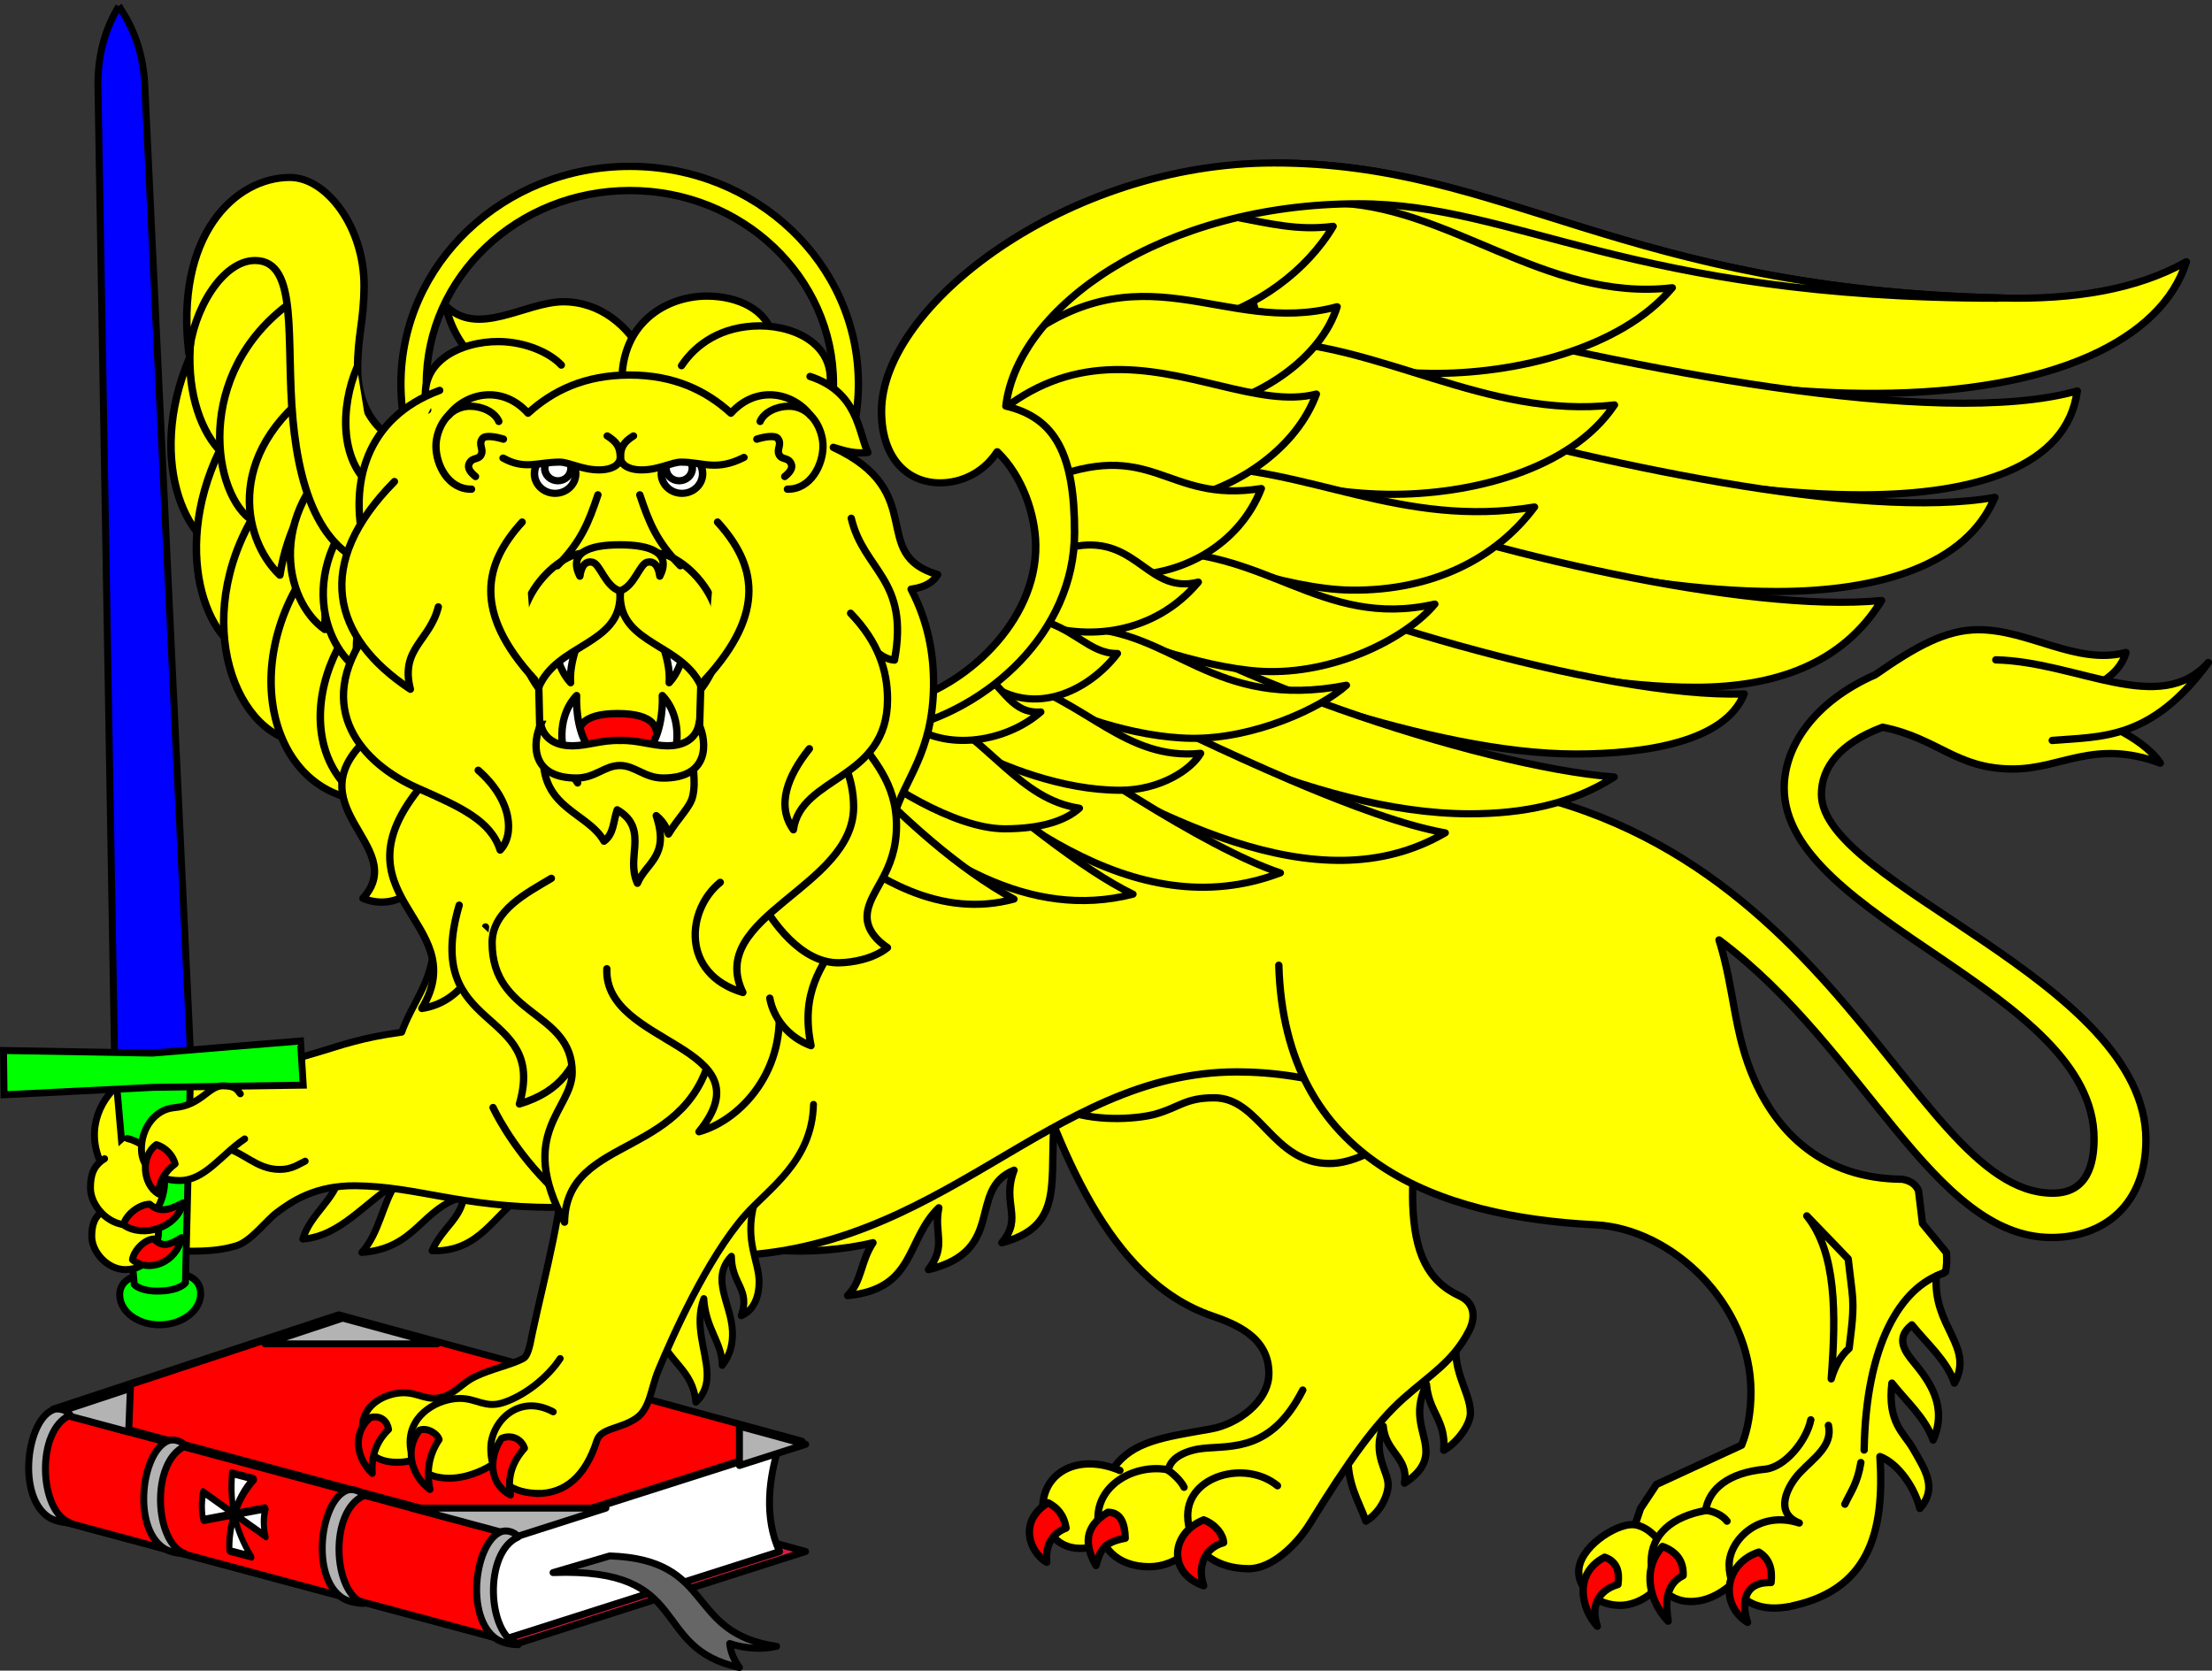 <?xml version="1.0" encoding="UTF-8" standalone="no"?>
<!-- Created with Inkscape (http://www.inkscape.org/) -->

<svg
   id="svg2"
   version="1.1"
   width="468.76"
   height="354.119"
   xmlns="http://www.w3.org/2000/svg"
   xmlns:svg="http://www.w3.org/2000/svg"
   xmlns:rdf="http://www.w3.org/1999/02/22-rdf-syntax-ns#"
   xmlns:cc="http://creativecommons.org/ns#"
   xmlns:dc="http://purl.org/dc/elements/1.1/">
  <rect width="100%" height="100%" fill="#333333" stroke="none"/>
  <title
     id="title2447">st-mark-lion</title>
  <defs
     id="defs6" />
  <g
     id="g4945"
     style="fill:#ffff00;stroke:#000000;stroke-linecap:round;stroke-linejoin:round"
     transform="matrix(0.75,0,0,1,67.871,-91.733)" />
  <g
     id="g2272"
     transform="translate(-91.221,-105.8)">
    <path
       style="fill:#ffff00;fill-opacity:1;stroke:#000000;stroke-width:1.556;stroke-linecap:round;stroke-linejoin:round;stroke-miterlimit:4;stroke-dasharray:none;stroke-dashoffset:0;stroke-opacity:1"
       d="m 224.705,141.063 c -26.772,0 -48.526,20.622 -48.526,46.118 0,25.496 21.754,46.213 48.526,46.213 26.772,0 48.426,-20.717 48.426,-46.213 0,-25.496 -21.654,-46.118 -48.426,-46.118 z m 0,5.124 c 23.815,0 43.145,18.314 43.145,40.994 0,22.68 -19.331,41.089 -43.145,41.089 -23.815,0 -43.145,-18.409 -43.145,-41.089 0,-22.68 19.331,-40.994 43.145,-40.994 z"
       id="path4933-0" />
    <g
       style="fill:#ffff00;stroke-width:0.5;stroke-miterlimit:4;stroke-dasharray:none"
       id="g5118-9"
       transform="matrix(3.189,0,0,3.037,-204.255,-656.576)">
      <path
         style="fill:#ffff00;fill-opacity:1;stroke:#000000;stroke-width:0.5;stroke-linecap:round;stroke-linejoin:round;stroke-miterlimit:4;stroke-dasharray:none;stroke-dashoffset:0;stroke-opacity:1"
         d="m 107.125,272.5 c -5.027,7.508 -3.109,15.06 -0.188,16.75 l 5.562,-10.125 v -5.5 z"
         id="path5076-4" />
      <path
         id="path5078-6"
         d="m 108.813,279.687 c -5.027,7.508 -3.109,15.06 -0.188,16.75 l 5.562,-10.125 v -5.5 z"
         style="fill:#ffff00;fill-opacity:1;stroke:#000000;stroke-width:0.5;stroke-linecap:round;stroke-linejoin:round;stroke-miterlimit:4;stroke-dasharray:none;stroke-dashoffset:0;stroke-opacity:1" />
      <path
         style="fill:#ffff00;fill-opacity:1;stroke:#000000;stroke-width:0.5;stroke-linecap:round;stroke-linejoin:round;stroke-miterlimit:4;stroke-dasharray:none;stroke-dashoffset:0;stroke-opacity:1"
         d="m 110.625,285.312 c -5.465,7.446 -2.922,16.31 1.5,17.438 l 3.875,-10.812 v -5.5 z"
         id="path5080-0" />
      <path
         id="path5066-7"
         d="m 108.375,266.5 c -5.027,7.508 -3.109,15.06 -0.188,16.75 l 5.562,-10.125 v -5.5 z"
         style="fill:#ffff00;fill-opacity:1;stroke:#000000;stroke-width:0.5;stroke-linecap:round;stroke-linejoin:round;stroke-miterlimit:4;stroke-dasharray:none;stroke-dashoffset:0;stroke-opacity:1" />
      <path
         id="path5082-8"
         d="m 114,289.562 c -5.652,7.008 -3.672,16.497 2.625,17.312 l 2.75,-10.688 v -5.5 z"
         style="fill:#ffff00;fill-opacity:1;stroke:#000000;stroke-width:0.5;stroke-linecap:round;stroke-linejoin:round;stroke-miterlimit:4;stroke-dasharray:none;stroke-dashoffset:0;stroke-opacity:1" />
      <path
         style="fill:#ffff00;fill-opacity:1;stroke:#000000;stroke-width:0.5;stroke-linecap:round;stroke-linejoin:round;stroke-miterlimit:4;stroke-dasharray:none;stroke-dashoffset:0;stroke-opacity:1"
         d="m 117.938,292.5 c -5.527,5.071 -5.797,14.31 2.188,15.688 l 2.688,-9.938 v -5.5 z"
         id="path5084-3" />
      <path
         style="fill:#ffff00;fill-opacity:1;stroke:#000000;stroke-width:0.5;stroke-linecap:round;stroke-linejoin:round;stroke-miterlimit:4;stroke-dasharray:none;stroke-dashoffset:0;stroke-opacity:1"
         d="m 112.645,271.667 c -7.087,4.746 -6.01,13.443 -3.392,15.573 l 5.779,-9.182 0.181,-6.056 z"
         id="path5068-1" />
      <path
         id="path5070-0"
         d="m 114.52,277.479 c -7.087,4.746 -5.823,11.13 -3.267,13.698 0.508,-3.311 1.962,-5.891 3.529,-7.495 l -0.069,-3.056 z"
         style="fill:#ffff00;fill-opacity:1;stroke:#000000;stroke-width:0.5;stroke-linecap:round;stroke-linejoin:round;stroke-miterlimit:4;stroke-dasharray:none;stroke-dashoffset:0;stroke-opacity:1" />
      <path
         style="fill:#ffff00;fill-opacity:1;stroke:#000000;stroke-width:0.5;stroke-linecap:round;stroke-linejoin:round;stroke-miterlimit:4;stroke-dasharray:none;stroke-dashoffset:0;stroke-opacity:1"
         d="m 116.579,281.561 c -6.534,4.919 -5.027,11.443 -2.334,13.408 -0.039,-3.847 1.565,-6.255 2.7,-7.832 z"
         id="path5072-5" />
      <path
         id="path5074-2"
         d="m 118.767,284.311 c -6.534,4.919 -5.027,11.443 -2.334,13.408 -0.539,-4.284 1.44,-6.63 2.7,-7.832 z"
         style="fill:#ffff00;fill-opacity:1;stroke:#000000;stroke-width:0.5;stroke-linecap:round;stroke-linejoin:round;stroke-miterlimit:4;stroke-dasharray:none;stroke-dashoffset:0;stroke-opacity:1" />
      <path
         id="path5062-2"
         d="m 121.342,282.224 c -2.705,0.25 -4.924,-1.989 -4.924,-5.433 0,-2.407 0.421,-3.304 0.431,-5.797 0.017,-4.092 -2.487,-7.58 -4.924,-7.58 -3.684,0 -7.699,4.098 -6.707,12.37 0.232,-3.062 2.202,-6.573 4.383,-6.573 2.948,0 2.03,5.592 2.516,11.108 0.463,5.252 2.076,10.442 7.041,10.442"
         style="fill:#ffff00;fill-opacity:1;stroke:#000000;stroke-width:0.5;stroke-miterlimit:4;stroke-dasharray:none" />
      <path
         id="path5064-0"
         d="m 117.688,285.25 c -2.558,-1.815 -2.4,-5.875 -1.312,-8.562"
         style="fill:#ffff00;stroke:#000000;stroke-width:0.5;stroke-linecap:round;stroke-linejoin:round;stroke-miterlimit:4;stroke-dasharray:none;stroke-dashoffset:0;stroke-opacity:1" />
    </g>
    <path
       id="path5197"
       d="m 163.292,348.125 v 6.435 c -0.772,5.362 -6.277,8.427 -7.906,13.881 7.967,-0.6 13.195,-7.811 19.764,-11.767 -2.905,4.298 -3.515,10.469 -7.262,14.616 11.664,-0.897 12.485,-9.388 21.603,-11.858 -0.564,4.725 -4.649,6.683 -6.711,11.491 10.308,0.316 13.136,-7.994 19.58,-11.95 l 2.305,-8.601 z"
       style="fill:#ffff00;fill-opacity:1;stroke:#000000;stroke-width:1.471;stroke-linecap:round;stroke-linejoin:round;stroke-miterlimit:4;stroke-dasharray:none;stroke-dashoffset:0;stroke-opacity:1" />
    <path
       id="path4940"
       d="m 183.148,306.942 c -0.797,7.668 -4.535,11.38 -6.803,17.65 -8.5,1.148 -13.047,2.845 -17.146,4.07 -6.219,1.858 -10.209,3.104 -15.948,3.468 -6.415,-3.158 -18.445,-2.554 -25.744,2.641 -4.924,3.504 -8.064,10.016 -5.143,17.031 l 14.708,19.121 c 4.283,0.047 9.425,0.445 14.34,-1.103 3.031,-0.955 6.22,-5.316 8.457,-6.986 3.13,-2.338 8.085,-5.792 16.731,-5.699 13.12,0.14 22.339,4.596 42.102,4.596 h 69.496 L 343.602,323.969 333.58,286.566 H 183.148 Z"
       style="fill:#ffff00;fill-opacity:1;stroke:#000000;stroke-width:1.471;stroke-linecap:round;stroke-linejoin:round;stroke-miterlimit:4;stroke-dasharray:none;stroke-dashoffset:0;stroke-opacity:1" />
    <path
       style="fill:#ffff00;fill-opacity:1;stroke:#000000;stroke-width:1.556;stroke-linecap:round;stroke-linejoin:round;stroke-miterlimit:4;stroke-dasharray:none;stroke-dashoffset:0;stroke-opacity:1"
       d="m 255.893,370.737 c 6.121,0.636 14.415,-0.053 20.327,-1.518 -2.678,3.995 -2.33,8.208 -5.381,11.197 14.443,-1.378 12.306,-11.827 19.331,-18.599 -1.124,5.502 1.747,7.922 -2.192,13.095 16.709,-3.977 8.055,-16.942 18.135,-21.066 -2.715,7.117 2.002,9.964 -2.591,15.373 12.445,-3.289 10.39,-11.528 10.961,-23.533 v -9.679 l -61.031,15.574 z"
       id="path4070-4" />
    <path
       id="path4893-8"
       d="m 400.272,388.103 -4.087,-5.905 -24.66,26.571 5.355,4.563 c -0.32,6.997 2.262,10.531 3.805,14.896 2.933,-1.78 4.593,-5.193 4.702,-7.515 0.142,-3.008 -3.52,-6.515 -1.039,-12.615 0.46,5.594 5.423,6.608 4.509,12.078 3.211,-2.081 4.507,-4.244 4.545,-6.586 0.066,-4.07 -3.095,-7.743 0.106,-14.349 0.525,6.05 4.167,7.58 3.664,13.957 2.635,-1.44 5.657,-5.255 5.657,-7.907 0,-4.768 -4.642,-9.427 -2.557,-17.188 z"
       style="fill:#ffff00;fill-opacity:1;stroke:#000000;stroke-width:1.556;stroke-linecap:round;stroke-linejoin:round;stroke-miterlimit:4;stroke-dasharray:none;stroke-dashoffset:0;stroke-opacity:1" />
    <path
       style="fill:#ffff00;fill-opacity:1;stroke:#000000;stroke-width:1.556;stroke-linecap:round;stroke-linejoin:round;stroke-miterlimit:4;stroke-dasharray:none;stroke-dashoffset:0;stroke-opacity:1"
       d="m 341.784,310.954 -34.078,14.519 c 7.808,23.258 18.165,51.573 40.255,59.213 4.968,1.718 12.156,4.448 12.156,12.241 0,5.875 -6.521,10.748 -12.356,11.767 -10.146,1.772 -16.54,2.633 -20.526,8.256 l -9.964,13.19 25.708,-0.19 12.754,8.351 c 4.808,0.141 10.179,-4.858 13.153,-9.679 8.107,-13.143 13.902,-21.196 19.729,-26.38 5.742,-5.108 10.558,-7.799 13.95,-14.424 1.207,-2.359 1.472,-5.71 -1.993,-7.307 -6.881,-3.172 -9.607,-9.234 -9.964,-19.453 -0.557,-15.92 6.152,-33.26 7.174,-50.104 z"
       id="path4114-8" />
    <path
       id="path4907-2"
       d="m 328.546,417.493 c -8.695,-3.694 -16.346,0.276 -16.346,7.918 0,4.1 2.641,8.589 7.891,8.589 4.352,0 6.674,-1.984 8.596,-4.16"
       style="fill:#ffff00;fill-opacity:1;stroke:#000000;stroke-width:1.556;stroke-linecap:round;stroke-linejoin:round;stroke-miterlimit:4;stroke-dasharray:none;stroke-dashoffset:0;stroke-opacity:1" />
    <path
       id="path4895-2"
       d="m 367.298,400.45 c -6.581,12.908 -14.807,11.755 -20.982,12.344 -3.232,0.308 -7.03,1.752 -7.482,4.565 -6.689,-1.342 -14.937,2.799 -14.937,10.199 0,6.285 4.164,10.333 10.851,10.333 6.131,0 9.964,-4.745 12.119,-7.247"
       style="fill:#ffff00;fill-opacity:1;stroke:#000000;stroke-width:1.556;stroke-linecap:round;stroke-linejoin:round;stroke-miterlimit:4;stroke-dasharray:none;stroke-dashoffset:0;stroke-opacity:1" />
    <path
       id="path4891-9"
       d="m 355.778,438.304 c -8.336,0 -12.859,-5.453 -12.859,-11.273 0,-8.434 12.247,-11.86 19.024,-6.307"
       style="fill:#ffff00;fill-opacity:1;stroke:#000000;stroke-width:1.556;stroke-linecap:round;stroke-linejoin:round;stroke-miterlimit:4;stroke-dasharray:none;stroke-dashoffset:0;stroke-opacity:1" />
    <path
       id="path4936-7"
       d="m 338.41,417.224 c 1.325,0.765 3.137,2.546 3.734,3.825"
       style="fill:#000000;fill-opacity:1;stroke:#000000;stroke-width:1.556;stroke-linecap:round;stroke-linejoin:round;stroke-miterlimit:4;stroke-dasharray:none;stroke-dashoffset:0;stroke-opacity:1" />
    <path
       style="fill:#ffff00;fill-opacity:1;stroke:#000000;stroke-width:1.556;stroke-linecap:round;stroke-linejoin:round;stroke-miterlimit:4;stroke-dasharray:none;stroke-dashoffset:0;stroke-opacity:1"
       d="m 317.472,341.32 c 7.034,2.439 15.61,1.508 18.755,0.59 5.024,-1.466 6.235,-3.414 12.275,-3.414 9.778,0 12.345,13.926 24.471,13.926 9.204,0 20.004,-10.511 25.608,-13.949 v -12.146 h -81.208 z"
       id="path4054-8" />
    <g
       style="stroke:#000000;stroke-width:1.248;stroke-miterlimit:4;stroke-dasharray:none"
       transform="matrix(1.179,0,0,1.179,1909.352,86.174)"
       id="g4817">
      <path
         id="path4774"
         d="m -1480.5,272.905 83.207,22.675 -51.832,16.552 -82.75,-22.227 z"
         style="fill:#d71e40;fill-opacity:1;stroke:#000000;stroke-width:1.248;stroke-linecap:round;stroke-linejoin:round;stroke-miterlimit:4;stroke-dasharray:none" />
      <path
         style="fill:#ffffff;stroke:#000000;stroke-width:1.248;stroke-linecap:round;stroke-linejoin:round;stroke-miterlimit:4;stroke-dasharray:none"
         d="m -1401.969,276.312 -51.844,16.562 v 18 l 2.156,0.562 49.687,-15.844 c -2.825,-6.083 -1.975,-13.232 0,-19.281 z"
         id="rect4780" />
      <g
         id="book">
        <path
           style="fill:#ff0000;fill-opacity:1;stroke:#000000;stroke-width:1.27;stroke-linecap:round;stroke-linejoin:round;stroke-miterlimit:4;stroke-dasharray:none"
           d="m -1534.793,658.245 86.258,-0.065 -53.733,30.717 -85.785,0.388 z"
           id="rect3967"
           transform="matrix(0.965,0.264,0,1,0,0)" />
        <path
           style="fill:#ff0000;fill-opacity:1;stroke:#000000;stroke-width:1.248;stroke-linecap:round;stroke-linejoin:round;stroke-miterlimit:4;stroke-dasharray:none"
           d="m -1531.875,289.906 82.75,22.219 c -6.664,-2.888 -7.528,-15.726 0,-19.25 l -82.75,-22.25 c -3.998,5.476 -5.466,12.116 0,19.281 z"
           id="path4812" />
      </g>
      <path
         style="fill:#b3b3b3;fill-opacity:1;stroke:#000000;stroke-width:1.248;stroke-linecap:round;stroke-linejoin:round;stroke-miterlimit:4;stroke-dasharray:none;stroke-dashoffset:0;stroke-opacity:1"
         d="m -1409.188,273.062 v 7.062 l 11.906,-3.812 z"
         id="path4738" />
      <path
         style="fill:#b3b3b3;fill-opacity:1;stroke:#000000;stroke-width:1.248;stroke-linecap:round;stroke-linejoin:round;stroke-miterlimit:4;stroke-dasharray:none;stroke-dashoffset:0;stroke-opacity:1"
         d="m -1480.5,253.625 -13.969,4.625 h 30.938 z"
         id="path4743" />
      <path
         style="fill:#b3b3b3;fill-opacity:1;stroke:#000000;stroke-width:1.248;stroke-linecap:round;stroke-linejoin:round;stroke-miterlimit:4;stroke-dasharray:none;stroke-dashoffset:0;stroke-opacity:1"
         d="m -1518.656,266.25 -13.219,4.375 12.906,3.469 z"
         id="path4748" />
      <path
         style="fill:#b3b3b3;fill-opacity:1;stroke:#000000;stroke-width:1.248;stroke-linecap:round;stroke-linejoin:round;stroke-miterlimit:4;stroke-dasharray:none;stroke-dashoffset:0;stroke-opacity:1"
         d="m -1468.062,287.781 18.938,5.094 15.938,-5.094 z"
         id="path4753" />
      <g
         style="stroke:#000000;stroke-width:1.412;stroke-miterlimit:4;stroke-dasharray:none;fill:#ffffff"
         id="g4768"
         transform="matrix(0.781,0.204,0,1,-310.446,295.714)">
        <path
           id="path4758"
           d="m -1523.602,296.606 c -0.283,2.44 -0.145,5.381 0.538,7.254 0.808,-2.338 2.196,-4.727 4.5,-7.254 z"
           style="fill:#ffffff;fill-opacity:1;stroke:#000000;stroke-width:1.412;stroke-linecap:round;stroke-linejoin:round;stroke-miterlimit:4;stroke-dasharray:none" />
        <path
           style="fill:#ffffff;fill-opacity:1;stroke:#000000;stroke-width:1.412;stroke-linecap:round;stroke-linejoin:round;stroke-miterlimit:4;stroke-dasharray:none"
           d="m -1519.186,310.698 c -1.994,-2.182 -3.405,-4.521 -3.877,-6.839 -1.004,2.569 -1.262,5.062 -1.161,6.839 z"
           id="path4762" />
        <path
           style="fill:#ffffff;fill-opacity:1;stroke:#000000;stroke-width:1.412;stroke-linecap:round;stroke-linejoin:round;stroke-miterlimit:4;stroke-dasharray:none"
           d="m -1515.904,301.34 -7.16,2.519 7.16,2.519 c -0.545,-1.629 -0.511,-3.312 0,-5.038 z"
           id="path4764" />
        <path
           id="path4766"
           d="m -1530.223,306.378 7.159,-2.519 -7.159,-2.519 c -0.44,1.655 -0.466,3.377 0,5.038 z"
           style="fill:#ffffff;fill-opacity:1;stroke:#000000;stroke-width:1.412;stroke-linecap:round;stroke-linejoin:round;stroke-miterlimit:4;stroke-dasharray:none" />
      </g>
      <path
         style="fill:#666666;fill-opacity:1;stroke:#000000;stroke-width:1.248;stroke-linecap:round;stroke-linejoin:round;stroke-miterlimit:4;stroke-dasharray:none;stroke-dashoffset:0;stroke-opacity:1"
         d="m -1442.688,299.375 10.188,-3 c 19.225,0.656 13.418,13.873 30,16.25 -2.708,0.636 -5.729,0.414 -8.438,-0.5 0.137,1.458 0.742,2.917 1.75,4.312 -16.395,-3.499 -8.094,-18.01 -33.5,-17.062 z"
         id="path3965" />
      <path
         d="m -1452.088,292.05 c 0.975,-0.437 2.615,0.026 3.138,0.928 -6.269,2.73 -5.604,17.447 0,19.367 -1.476,-0.027 -3.006,-0.403 -3.963,-1.063 -5.617,-3.878 -3.851,-17.272 0.825,-19.231 z"
         style="fill:#b3b3b3;fill-opacity:1;stroke:#000000;stroke-width:1.248;stroke-linecap:round;stroke-linejoin:round;stroke-miterlimit:4;stroke-dasharray:none;stroke-dashoffset:0;stroke-opacity:1"
         id="path4805" />
      <path
         id="path4802"
         style="fill:#b3b3b3;fill-opacity:1;stroke:#000000;stroke-width:1.248;stroke-linecap:round;stroke-linejoin:round;stroke-miterlimit:4;stroke-dasharray:none;stroke-dashoffset:0;stroke-opacity:1"
         d="m -1479.842,284.625 c 0.975,-0.437 2.615,0.026 3.138,0.928 -6.269,2.73 -5.604,17.447 0,19.367 -1.476,-0.027 -3.006,-0.403 -3.963,-1.063 -5.617,-3.878 -3.851,-17.272 0.825,-19.231 z" />
      <path
         id="path4807"
         style="fill:#b3b3b3;fill-opacity:1;stroke:#000000;stroke-width:1.248;stroke-linecap:round;stroke-linejoin:round;stroke-miterlimit:4;stroke-dasharray:none;stroke-dashoffset:0;stroke-opacity:1"
         d="m -1511.927,275.698 c 0.975,-0.437 2.615,0.026 3.138,0.928 -6.269,2.73 -5.604,17.447 0,19.367 -1.476,-0.027 -3.006,-0.403 -3.963,-1.063 -5.617,-3.878 -3.851,-17.272 0.825,-19.231 z" />
      <path
         d="m -1532.61,270.129 c 0.975,-0.437 2.615,0.026 3.138,0.928 -6.269,2.73 -5.604,17.447 0,19.367 -1.476,-0.027 -3.006,-0.403 -3.963,-1.063 -5.617,-3.878 -3.851,-17.272 0.825,-19.231 z"
         style="fill:#b3b3b3;fill-opacity:1;stroke:#000000;stroke-width:1.248;stroke-linecap:round;stroke-linejoin:round;stroke-miterlimit:4;stroke-dasharray:none;stroke-dashoffset:0;stroke-opacity:1"
         id="path4810" />
    </g>
    <path
       style="fill:#ffff00;fill-opacity:1;stroke:#000000;stroke-width:1.556;stroke-linecap:round;stroke-linejoin:round;stroke-miterlimit:4;stroke-dasharray:none;stroke-dashoffset:0;stroke-opacity:1"
       d="m 195.709,340.561 c 0,0 14.327,31.505 47.43,31.505 47.62,0 70.161,-39.059 110.206,-39.059 7.485,0 15.689,1.136 24.909,3.948 v -35.87 l -9.765,-8.351"
       id="path4056-7" />
    <path
       style="fill:#ffff00;fill-opacity:1;stroke:#000000;stroke-width:1.471;stroke-linecap:round;stroke-linejoin:round;stroke-miterlimit:4;stroke-dasharray:none;stroke-dashoffset:0;stroke-opacity:1"
       d="m 247.394,356.089 3.64,4.94 c -2.086,7.879 1.052,12.111 1.052,16.52 0,2.625 -0.861,5.91 -3.782,7.141 2.008,-5.661 -2.031,-6.625 -2.08,-12.61 -4.545,4.749 -0.024,10.065 0.211,15.899 0.099,2.463 -0.37,4.919 -2.161,7.241 0,-2.473 -0.908,-4.418 -1.852,-6.587 -0.912,-2.094 -1.856,-4.396 -2.048,-7.583 -2.087,5.598 0.488,11.005 0.682,15.649 0.097,2.321 -0.401,4.452 -2.372,6.322 -0.625,-7.051 -5.973,-8.446 -8.06,-14.82 l -6.24,-3.12 z"
       id="path4927" />
    <path
       style="fill:#ffff00;fill-opacity:1;stroke:#000000;stroke-width:1.471;stroke-linecap:round;stroke-linejoin:round;stroke-miterlimit:4;stroke-dasharray:none"
       d="m 263.615,339.891 c -0.31,12.114 -9.446,17.756 -14.524,23.533 -7.988,9.088 -15.427,25.778 -18.385,32.91 -1.557,3.754 -1.701,7.998 -4.596,10.036 -3.425,2.41 -7.521,2.039 -8.403,4.793 -2.396,7.482 -6.626,11.224 -12.708,11.224 l -2.34,-8.771 -17.473,-0.117 c -2.722,-0.018 -5.352,2.252 -9.826,2.252 -5.537,0 -7.347,-3.338 -7.347,-7.374 0,-5.044 5.197,-7.354 8.733,-7.354 3.343,0 5.101,1.943 8.46,0.832 2.649,-0.876 4.068,-2.971 6.626,-4.214 3.471,-1.688 7.954,-2.582 10.356,-3.943 1.081,-0.613 1.539,-3.874 1.803,-5.103 2.901,-13.48 6.849,-27.414 6.676,-38.223"
       id="path4156" />
    <path
       style="fill:#ffff00;fill-opacity:1;stroke:#000000;stroke-width:1.471;stroke-linecap:round;stroke-linejoin:round;stroke-miterlimit:4;stroke-dasharray:none;stroke-dashoffset:0;stroke-opacity:1"
       d="m 209.93,393.76 c -2.655,4.055 -7.596,7.924 -12.134,9.376 -3.736,1.196 -5.597,-0.919 -9.101,-0.919 -4.381,0 -10.571,3.149 -10.571,9.285 0,4.716 3.086,7.63 8.273,7.63 4.506,0 8.916,-2.414 11.399,-4.412"
       id="path4938" />
    <path
       style="fill:#ffff00;fill-opacity:1;stroke:#000000;stroke-width:1.471;stroke-linecap:round;stroke-linejoin:round;stroke-miterlimit:4;stroke-dasharray:none;stroke-dashoffset:0;stroke-opacity:1"
       d="m 208.459,405.066 c -7.43,-4.017 -13.237,2.246 -13.237,7.722 0,7.11 4.958,9.56 10.193,9.56"
       id="path4956" />
    <path
       id="path4167-2"
       d="m 273.448,282.22 c 42.828,0 65.393,-11.273 112.809,-11.273 91.862,0 108.361,87.766 139.993,87.766 7.31,0 8.737,-6.162 8.737,-11.541 0,-31.514 -65.667,-46.4 -65.667,-74.346 0,-8.74 6.281,-18.282 19.309,-24.004 8.713,-6.098 15.054,-9.546 21.838,-9.546 10.801,0 20.841,7.59 31.283,4.831 -1.741,6.044 -8.83,8.176 -15.023,10.687 8.38,3.209 18.22,6.819 22.299,12.758 -14.098,-5.183 -20.895,1.247 -31.232,1.247 -12.062,0 -15.873,-6.52 -27.619,-8.857 -9.033,3.396 -12.964,8.5 -12.964,14.225 0,19.215 68.767,39.437 68.767,73.273 0,13.455 -8.653,20.667 -20.01,20.667 -25.082,0 -39.629,-40.041 -70.458,-63.074 3.335,10.607 3.034,19.611 7.522,29.714 4.974,11.197 14.534,20.922 31.37,21.013 2.001,0.389 2.875,1.316 3.382,2.416 l 0.846,6.978 5.073,6.173 c 0.095,1.61 0.099,2.462 -0.182,4.072 l -1.956,0.868 c -0.79,10.874 8.124,14.856 3.829,22.705 -1.667,-4.873 -5.743,-8.249 -9.019,-12.346 -3.59,2.798 -1.409,5.72 0.334,7.833 3.487,4.227 7.269,9.486 4.175,16.591 -1.689,-4.751 -5.633,-8.143 -8.737,-12.078 -1.008,8.386 2.616,10.645 4.47,13.879 2.661,4.643 5.222,8.433 1.448,12.692 -1.023,-4.269 -4.499,-9.504 -8.455,-11.004 0.988,15.711 -2.019,28.78 -20.01,31.939 l -12.682,-9.721 h -19.031 v -8.262 l 0.993,-2.952 c 1.127,-1.7 2.255,-3.4 3.382,-5.1 l 18.037,-8.32 c 1.295,-3.151 1.973,-7.113 1.973,-11.273 0,-18.69 -16.768,-34.616 -32.974,-35.429 -33.008,-1.654 -65.874,-13.358 -67.076,-55.022"
       style="fill:#ffff00;fill-opacity:1;stroke:#000000;stroke-width:1.556;stroke-linecap:round;stroke-linejoin:round;stroke-miterlimit:4;stroke-dasharray:none;stroke-dashoffset:0;stroke-opacity:1" />
    <path
       id="path4977-1"
       d="m 443.251,433.261 c -0.916,-1.938 -3.605,-4.242 -6.061,-4.302 -3.661,-0.09 -11.413,4.839 -11.413,10.006 0,3.868 4.056,7.113 8.737,7.113 3.633,0 7.235,-2.39 9.019,-5.301"
       style="fill:#ffff00;fill-opacity:1;stroke:#000000;stroke-width:1.556;stroke-linecap:round;stroke-linejoin:round;stroke-miterlimit:4;stroke-dasharray:none;stroke-dashoffset:0;stroke-opacity:1" />
    <path
       id="path4964-5"
       d="m 474.957,406.757 c -0.887,4.393 -5.427,10.058 -9.723,10.468 -7.696,0.733 -11.847,4.175 -12.577,8.756 -6.992,1.282 -11.52,4.934 -11.52,10.837 0,3.93 3.224,8.454 8.314,8.454 6.602,0 10.987,-5.829 14.232,-9.528"
       style="fill:#ffff00;fill-opacity:1;stroke:#000000;stroke-width:1.556;stroke-linecap:round;stroke-linejoin:round;stroke-miterlimit:4;stroke-dasharray:none;stroke-dashoffset:0;stroke-opacity:1" />
    <path
       id="path4046-7"
       d="m 478.693,407.935 c 0.99,4.297 -3.147,6.952 -6.02,9.994 -2.846,3.014 -5.501,8.609 -0.158,10.692 -8.673,-2.787 -14.86,3.766 -14.86,8.868 0,6.04 4.689,10.428 12.762,8.838"
       style="fill:#ffff00;fill-opacity:1;stroke:#000000;stroke-width:1.556;stroke-linecap:round;stroke-linejoin:round;stroke-miterlimit:4;stroke-dasharray:none;stroke-dashoffset:0;stroke-opacity:1" />
    <path
       id="path5176-4"
       d="m 474.109,363.525 c 3,3.11 6.253,6.461 8.769,9.11 0.266,2.214 0.531,4.428 0.797,6.643 0.563,4.475 -0.158,8.338 -0.598,12.336 -1.816,1.623 -3.033,3.818 -3.786,6.453 1.046,-13.777 1.117,-26.759 -5.181,-34.541 z"
       style="fill:none;stroke:#000000;stroke-width:1.556;stroke-linecap:round;stroke-linejoin:round;stroke-miterlimit:4;stroke-dasharray:none;stroke-dashoffset:0;stroke-opacity:1" />
    <path
       id="path4050-5"
       d="m 503.105,375.671 c -9.142,2.935 -16.477,15.135 -16.84,37.483"
       style="fill:none;stroke:#000000;stroke-width:1.556;stroke-linecap:round;stroke-linejoin:round;stroke-miterlimit:4;stroke-dasharray:none;stroke-dashoffset:0;stroke-opacity:1" />
    <path
       id="path4052-0"
       d="m 485.568,415.811 c -0.727,4.474 -2.173,6.208 -3.388,8.825"
       style="fill:none;stroke:#000000;stroke-width:1.556;stroke-linecap:round;stroke-linejoin:round;stroke-miterlimit:4;stroke-dasharray:none;stroke-dashoffset:0;stroke-opacity:1" />
    <path
       id="path4973-9"
       d="m 452.763,425.947 c 1.666,0.185 3.5,1.045 4.439,2.281"
       style="fill:#ffff00;stroke:#000000;stroke-width:1.556;stroke-linecap:round;stroke-linejoin:round;stroke-miterlimit:4;stroke-dasharray:none;stroke-dashoffset:0;stroke-opacity:1" />
    <path
       style="fill:#ffff00;fill-opacity:1;stroke:#000000;stroke-width:1.556;stroke-linecap:round;stroke-linejoin:round;stroke-miterlimit:4;stroke-dasharray:none;stroke-dashoffset:0;stroke-opacity:1"
       d="m 514.165,245.668 c 17.34,0.39 34.707,12.134 45.038,0.569 -12.109,16.493 -22.51,15.639 -33.081,16.511"
       id="path4862-0" />
    <g
       id="g5097-3"
       style="fill:#ffff00;fill-opacity:1;stroke:#000000;stroke-width:0.5;stroke-miterlimit:4;stroke-dasharray:none"
       transform="matrix(3.189,0,0,3.037,-204.255,-656.576)">
      <path
         style="fill:#ffff00;fill-opacity:1;stroke:#000000;stroke-width:0.5;stroke-linecap:round;stroke-linejoin:round;stroke-miterlimit:4;stroke-dasharray:none;stroke-dashoffset:0;stroke-opacity:1"
         d="m 177.307,262.405 c 15.388,0 23.144,8.847 48.524,9.427 4.626,0.106 8.783,-0.577 12.111,-2.533 -1.615,5.405 -8.751,9.127 -20.629,9.184 -9.386,0.045 -21.593,-2.222 -37.354,-7.593 z"
         id="path4155-6" />
      <path
         id="path4160-9"
         d="m 230.694,278.315 c -0.668,5.296 -6.778,7.247 -14.319,7.247 -9.269,0 -21.484,-2.684 -32.085,-5.833 l 3.447,-6.541 c 12.738,3.408 33.611,7.884 42.957,5.127 z"
         style="fill:#ffff00;fill-opacity:1;stroke:#000000;stroke-width:0.5;stroke-linecap:round;stroke-linejoin:round;stroke-miterlimit:4;stroke-dasharray:none;stroke-dashoffset:0;stroke-opacity:1" />
      <path
         id="path4165-0"
         d="m 225.214,285.74 c -1.878,4.732 -7.672,6.571 -14.496,6.572 -10.199,0.001 -22.695,-3.777 -27.842,-5.511 l 3.536,-7.159 c 12.166,3.735 30.006,7.75 38.802,6.099 z"
         style="fill:#ffff00;fill-opacity:1;stroke:#000000;stroke-width:0.5;stroke-linecap:round;stroke-linejoin:round;stroke-miterlimit:4;stroke-dasharray:none;stroke-dashoffset:0;stroke-opacity:1" />
      <path
         id="path4044-6"
         d="m 217.688,292.938 c -2.612,4.468 -7.125,6.056 -12.375,6.056 -9.553,0 -22.585,-4.242 -29.688,-7.056 l 5.875,-6.25 c 9.582,3.801 27.236,8.181 36.188,7.25 z"
         style="fill:#ffff00;fill-opacity:1;stroke:#000000;stroke-width:0.5;stroke-linecap:round;stroke-linejoin:round;stroke-miterlimit:4;stroke-dasharray:none;stroke-dashoffset:0;stroke-opacity:1" />
      <path
         id="path4078-4"
         d="m 180.975,265.189 c 7.839,0 14.304,6.958 22.804,5.922 -3.461,4.334 -10.583,6.045 -16.042,5.976 -4.221,-0.053 -8.096,-1.02 -11.005,-2.043 l -2.519,-9.016 c 0,0 3.12,-0.84 6.762,-0.84 z"
         style="fill:#ffff00;fill-opacity:1;stroke:#000000;stroke-width:0.5;stroke-linecap:round;stroke-linejoin:round;stroke-miterlimit:4;stroke-dasharray:none;stroke-dashoffset:0;stroke-opacity:1" />
      <path
         style="fill:#ffff00;fill-opacity:1;stroke:#000000;stroke-width:0.5;stroke-linecap:round;stroke-linejoin:round;stroke-miterlimit:4;stroke-dasharray:none;stroke-dashoffset:0;stroke-opacity:1"
         d="m 176.335,274.824 c 7.839,0 15.099,5.499 23.6,4.464 -2.887,4.555 -9.611,6.31 -15.07,6.241 -4.221,-0.053 -9.068,-1.286 -11.977,-2.308 z"
         id="path4848-3" />
      <path
         style="fill:#ffff00;fill-opacity:1;stroke:#000000;stroke-width:0.5;stroke-linecap:round;stroke-linejoin:round;stroke-miterlimit:4;stroke-dasharray:none;stroke-dashoffset:0;stroke-opacity:1"
         d="m 208.555,299.458 c -1.25,3.339 -6.53,4.196 -11.186,4.196 -9.653,0 -22.688,-5.491 -30.288,-8.361 l 5.378,-5.903 c 6.691,4.05 26.945,10.443 36.096,10.069 z"
         id="path4860-6" />
      <path
         id="path4850-9"
         d="m 171.772,283.574 c 7.901,0 13.974,4.374 22.85,2.839 -2.512,3.555 -6.736,5.872 -12.195,5.804 -4.221,-0.053 -10.881,-2.536 -13.665,-4.12 z"
         style="fill:#ffff00;fill-opacity:1;stroke:#000000;stroke-width:0.5;stroke-linecap:round;stroke-linejoin:round;stroke-miterlimit:4;stroke-dasharray:none;stroke-dashoffset:0;stroke-opacity:1" />
      <path
         id="path4986-7"
         d="m 199.916,305.259 c -2.805,1.902 -6.09,2.569 -9.605,2.569 -10.453,0 -22.449,-7.013 -30.377,-10.818 l 5.491,-4.871 c 6.451,5.66 25.519,12.398 34.491,13.12 z"
         style="fill:#ffff00;fill-opacity:1;stroke:#000000;stroke-width:0.5;stroke-linecap:round;stroke-linejoin:round;stroke-miterlimit:4;stroke-dasharray:none;stroke-dashoffset:0;stroke-opacity:1" />
      <path
         style="fill:#ffff00;fill-opacity:1;stroke:#000000;stroke-width:0.5;stroke-linecap:round;stroke-linejoin:round;stroke-miterlimit:4;stroke-dasharray:none;stroke-dashoffset:0;stroke-opacity:1"
         d="m 168.6,289.574 c 8.12,-0.53 11.765,5.427 19.397,3.617 -1.785,2.262 -6.292,4.768 -10.985,4.712 -3.629,-0.043 -9.355,-2.059 -11.749,-3.346 z"
         id="path4852-0" />
      <path
         id="path4988-9"
         d="m 165.656,299.219 -5.75,3.031 c 9.333,5.57 20.24,12.162 28.781,6.906 -5.231,-0.965 -14.631,-5.589 -23.031,-9.938 z"
         style="fill:#ffff00;fill-opacity:1;stroke:#000000;stroke-width:0.5;stroke-linecap:round;stroke-linejoin:round;stroke-miterlimit:4;stroke-dasharray:none;stroke-dashoffset:0;stroke-opacity:1" />
      <path
         id="path4854-1"
         d="m 164.463,294.886 c 6.129,0.062 8.805,5.783 17.659,3.97 -1.638,1.564 -6.099,3.756 -10.287,3.704 -3.859,-0.048 -8.501,-1.788 -10.135,-2.976 l -0.093,-2.336 -0.131,-3.284 z"
         style="fill:#ffff00;fill-opacity:1;stroke:#000000;stroke-width:0.5;stroke-linecap:round;stroke-linejoin:round;stroke-miterlimit:4;stroke-dasharray:none;stroke-dashoffset:0;stroke-opacity:1" />
      <path
         style="fill:#ffff00;fill-opacity:1;stroke:#000000;stroke-width:0.5;stroke-linecap:round;stroke-linejoin:round;stroke-miterlimit:4;stroke-dasharray:none;stroke-dashoffset:0;stroke-opacity:1"
         d="m 156.512,298.574 -4.956,2.239 c 7.256,6.681 16.35,15.056 26.175,11.138 -5.019,-1.762 -13.592,-7.782 -21.219,-13.377 z"
         id="path4125-5" />
      <path
         style="fill:#ffff00;fill-opacity:1;stroke:#000000;stroke-width:0.5;stroke-linecap:round;stroke-linejoin:round;stroke-miterlimit:4;stroke-dasharray:none;stroke-dashoffset:0;stroke-opacity:1"
         d="m 159.744,298.417 c 5.097,1.5 7.68,5.721 12.69,5.189 -0.607,1.126 -2.662,2.579 -5.349,2.579 -3.86,0 -7.876,-1.694 -10.135,-2.976 z"
         id="path4856-8" />
      <path
         id="path4127-6"
         d="m 154.906,303.219 -5.844,2.469 c 5.712,5.435 12.021,9.6 18.875,7.75 -3.331,-1.694 -8.111,-5.709 -13.031,-10.219 z"
         style="fill:#ffff00;fill-opacity:1;stroke:#000000;stroke-width:0.5;stroke-linecap:round;stroke-linejoin:round;stroke-miterlimit:4;stroke-dasharray:none;stroke-dashoffset:0;stroke-opacity:1" />
      <path
         id="path4858-3"
         d="m 154.219,300.375 c -0.837,0.395 -1.729,0.701 -2.625,0.969 l -2.281,2.531 c 1.949,1.717 6.734,5 10.094,5 2.539,0 4.113,-0.615 4.969,-1.438 -3.977,-0.636 -5.809,-4.617 -10.156,-7.062 z"
         style="fill:#ffff00;fill-opacity:1;stroke:#000000;stroke-width:0.5;stroke-linecap:round;stroke-linejoin:round;stroke-miterlimit:4;stroke-dasharray:none;stroke-dashoffset:0;stroke-opacity:1" />
      <path
         style="fill:#ffff00;fill-opacity:1;stroke:#000000;stroke-width:0.5;stroke-linecap:round;stroke-linejoin:round;stroke-miterlimit:4;stroke-dasharray:none;stroke-dashoffset:0;stroke-opacity:1"
         d="m 149.062,304.219 -1.5,0.531 -0.938,3.906 c 4.159,3.95 8.685,6.47 13.406,5.125 -3.722,-2.144 -7.335,-5.571 -10.969,-9.562 z"
         id="path4129-4" />
      <path
         id="path4138-6"
         d="m 181.24,266.824 c -1.705,3.052 -5.08,5.715 -8.706,6.629 l -14.717,0.972 9.016,-8.22 c 6.877,-1.467 9.712,1.26 14.407,0.619 z"
         style="fill:#ffff00;fill-opacity:1;stroke:#000000;stroke-width:0.5;stroke-linecap:round;stroke-linejoin:round;stroke-miterlimit:4;stroke-dasharray:none;stroke-dashoffset:0;stroke-opacity:1" />
      <path
         style="fill:#ffff00;fill-opacity:1;stroke:#000000;stroke-width:0.5;stroke-linecap:round;stroke-linejoin:round;stroke-miterlimit:4;stroke-dasharray:none;stroke-dashoffset:0;stroke-opacity:1"
         d="m 181.505,272.437 c -1.081,3.654 -5.25,6.439 -8.75,7.071 l -14.672,0.707 1.724,-4.817 c 8.689,-7.522 14.131,-0.818 21.699,-2.961 z"
         id="path4140-9" />
      <path
         id="path4143-9"
         d="m 166.219,276.844 c -2.402,0.137 -4.881,0.958 -7.375,3.156 l -0.25,0.75 c 2.076,1.686 3.334,3.52 3.938,5.375 l 8.987,-0.341 c 3.55,-0.845 7.317,-3.55 8.607,-7.253 -3.745,1.018 -8.621,-1.988 -13.906,-1.688 z"
         style="fill:#ffff00;fill-opacity:1;stroke:#000000;stroke-width:0.5;stroke-linecap:round;stroke-linejoin:round;stroke-miterlimit:4;stroke-dasharray:none;stroke-dashoffset:0;stroke-opacity:1" />
      <path
         id="path4145-3"
         d="m 161.906,284.656 c 1.39,2.636 1.773,3.22 0.723,5.741 l 4.639,0.746 c 3.815,0.172 7.734,-2.049 9.2,-6.018 -6.444,1.086 -7.112,-3.724 -14.562,-0.469 z"
         style="fill:#ffff00;fill-opacity:1;stroke:#000000;stroke-width:0.5;stroke-linecap:round;stroke-linejoin:round;stroke-miterlimit:4;stroke-dasharray:none;stroke-dashoffset:0;stroke-opacity:1" />
      <path
         id="path4147-4"
         d="m 164.562,289.094 c -0.48,0.05 -1.035,0.2 -1.625,0.406 -0.127,1.704 -0.744,3.374 -1.719,4.906 3.648,1.441 8.158,0.9 11.062,-2.75 -3.214,0.85 -3.98,-2.953 -7.719,-2.562 z"
         style="fill:#ffff00;fill-opacity:1;stroke:#000000;stroke-width:0.5;stroke-linecap:round;stroke-linejoin:round;stroke-miterlimit:4;stroke-dasharray:none;stroke-dashoffset:0;stroke-opacity:1" />
      <path
         id="path4149-3"
         d="m 161.344,294.188 c -0.92,1.511 -2.174,2.884 -3.688,4.062 l 0.656,0.438 c 3.005,2.389 6.647,0.625 8.594,-2.05 -1.886,0.035 -2.902,-1.878 -5.562,-2.45 z"
         style="fill:#ffff00;fill-opacity:1;stroke:#000000;stroke-width:0.5;stroke-linecap:round;stroke-linejoin:round;stroke-miterlimit:4;stroke-dasharray:none;stroke-dashoffset:0;stroke-opacity:1" />
      <path
         id="path4151-3"
         d="m 158,298 c -1.579,1.292 -3.461,2.343 -5.469,3.062 2.531,2.605 6.928,1.827 9.281,-0.344 C 159.964,300.857 159.465,299.204 158,298 Z"
         style="fill:#ffff00;fill-opacity:1;stroke:#000000;stroke-width:0.5;stroke-linecap:round;stroke-linejoin:round;stroke-miterlimit:4;stroke-dasharray:none;stroke-dashoffset:0;stroke-opacity:1" />
      <path
         d="m 225.438,271.844 c -24.434,0 -32.049,-6.594 -42.5,-6.594 -13.014,0 -22.662,7.165 -23.438,14.125 3.307,0.82 4.562,3.406 4.562,8.812 0,7.013 -5.793,12.407 -11.688,13.75 l 0.183,-1.879 c 4.128,-1.027 8.993,-5.578 8.923,-10.995 -0.027,-2.091 -0.871,-4.81 -2.559,-6.506 -0.912,1.471 -2.384,2.172 -3.798,2.172 -2.139,0 -3.891,-1.676 -3.891,-5.001 0,-7.359 12.298,-17.324 26.075,-17.324 15.388,0 23.144,8.847 48.524,9.427"
         style="fill:#ffff00;fill-opacity:1;stroke:#000000;stroke-width:0.5;stroke-linecap:round;stroke-linejoin:round;stroke-miterlimit:4;stroke-dasharray:none;stroke-dashoffset:0;stroke-opacity:1"
         id="path4152-0" />
    </g>
    <path
       id="path5056-4"
       d="m 188.899,185.328 -13.81,11.541 -4.509,19.325 0.845,36.234 0.282,25.229 11.273,21.74 14.092,13.42 30.438,6.442 28.747,-9.931 12.119,-16.641 8.455,-23.351 0.564,-39.455 -10.991,-27.645 -0.564,-12.615 -7.891,-5.905 -36.356,-4.294 -23.674,2.147 z"
       style="fill:#ffff00;fill-opacity:1;stroke:none;stroke-width:2.309" />
    <path
       id="path5041-9"
       d="m 222.578,232.952 -17.332,12.051 0.396,16.796 2.179,5.029 14.757,-0.19 14.658,0.19 2.179,-5.029 0.495,-16.796 -17.332,-12.051 z"
       style="fill:#ffff00;fill-opacity:1;stroke:#000000;stroke-width:1.556;stroke-linecap:round;stroke-linejoin:round;stroke-miterlimit:4;stroke-dasharray:none" />
    <path
       id="path4926-0"
       d="m 213.844,241.492 c -1.08,3.103 -1.929,6.162 -1.694,9.015 -1.988,-2.179 -2.526,-4.466 -3.288,-6.737 z"
       style="fill:#ffffff;fill-opacity:1;stroke:#000000;stroke-width:1.556;stroke-linecap:round;stroke-linejoin:round;stroke-miterlimit:4;stroke-dasharray:none;stroke-dashoffset:0;stroke-opacity:1" />
    <g
       style="fill:#ffffff;stroke:#000000;stroke-width:0.5;stroke-miterlimit:4;stroke-dasharray:none"
       transform="matrix(-3.189,0,0,3.037,648.85,-656.576)"
       id="g4907-8">
      <circle
         r="0.95"
         cy="283.729"
         cx="129.776"
         style="fill:#ffffff;fill-opacity:1;stroke:#000000;stroke-width:0.346;stroke-linecap:round;stroke-linejoin:round;stroke-miterlimit:4;stroke-dasharray:none;stroke-dashoffset:0;stroke-opacity:1"
         id="path4911-2"
         transform="matrix(1.444,0,0,1.444,-57.855,-125.615)" />
      <circle
         r="0.95"
         cy="283.729"
         cx="129.776"
         transform="matrix(0.918,0,0,0.918,10.592,23.251)"
         id="path4909-4"
         style="fill:#ffffff;fill-opacity:1;stroke:#000000;stroke-width:0.545;stroke-linecap:round;stroke-linejoin:round;stroke-miterlimit:4;stroke-dasharray:none;stroke-dashoffset:0;stroke-opacity:1" />
    </g>
    <path
       id="path4937-9"
       d="m 170.246,261.288 c -18.141,15.264 8.128,23.632 -2.113,34.921 7.425,3.09 14.344,-3.208 15.015,-9.643"
       style="fill:#ffff00;fill-opacity:1;stroke:#000000;stroke-width:1.556;stroke-linecap:round;stroke-linejoin:round;stroke-miterlimit:4;stroke-dasharray:none;stroke-dashoffset:0;stroke-opacity:1" />
    <path
       style="fill:#ffff00;fill-opacity:1;stroke:#000000;stroke-width:1.556;stroke-linecap:round;stroke-linejoin:round;stroke-miterlimit:4;stroke-dasharray:none;stroke-dashoffset:0;stroke-opacity:1"
       d="m 181.719,270.977 c -22.03,24.915 10.242,29.848 -1.101,48.576 7.962,-1.22 12.681,-8.501 13.488,-17.263"
       id="path4935-1" />
    <path
       id="path4930-5"
       d="m 188.535,297.669 c -8.087,27.525 18.821,21.299 12.754,42.133 8.746,-2.626 12.201,-7.86 14.548,-16.701"
       style="fill:#ffff00;fill-opacity:1;stroke:#000000;stroke-width:1.556;stroke-linecap:round;stroke-linejoin:round;stroke-miterlimit:4;stroke-dasharray:none;stroke-dashoffset:0;stroke-opacity:1" />
    <path
       id="path4978-8"
       d="m 208.065,291.975 c -5.2,3.105 -12.555,6.818 -12.555,13.665 0,15.635 16.964,14.448 16.964,27.432 0,7.976 -11.841,12.837 -1.619,31.781 0.334,-19.125 27.418,-12.842 31.487,-37.957"
       style="fill:#ffff00;fill-opacity:1;stroke:#000000;stroke-width:1.556;stroke-linecap:round;stroke-linejoin:round;stroke-miterlimit:4;stroke-dasharray:none;stroke-dashoffset:0;stroke-opacity:1" />
    <path
       id="path4109-0"
       d="m 169.171,239.545 c -11.898,16.471 -1.054,28.193 10.546,33.304 9.071,3.996 15.496,6.872 17.496,13.129 3.026,-3.135 2.664,-10.489 -4.65,-16.909"
       style="fill:#ffff00;fill-opacity:1;stroke:#000000;stroke-width:1.556;stroke-linecap:round;stroke-linejoin:round;stroke-miterlimit:4;stroke-dasharray:none;stroke-dashoffset:0;stroke-opacity:1" />
    <path
       style="fill:#ffffff;fill-opacity:1;stroke:#000000;stroke-width:1.556;stroke-linecap:round;stroke-linejoin:round;stroke-miterlimit:4;stroke-dasharray:none;stroke-dashoffset:0;stroke-opacity:1"
       d="m 231.331,241.492 c 1.08,3.103 1.929,6.162 1.694,9.015 1.987,-2.179 2.526,-4.466 3.288,-6.737 z"
       id="path4928-1" />
    <g
       transform="matrix(3.189,0,0,3.037,-204.255,-656.576)"
       style="fill:#ffff00;fill-opacity:1;stroke:#000000;stroke-width:0.5;stroke-miterlimit:4;stroke-dasharray:none"
       id="g4859-3">
      <path
         style="fill:#ffff00;fill-opacity:1;stroke:#000000;stroke-width:0.5;stroke-miterlimit:4;stroke-dasharray:none"
         d="m 133.864,292.59 c 0,-1.563 0.864,-2.961 2.386,-2.961 2.007,0 6.394,4.516 3.049,9.413 -1.238,-3.114 -5.436,-2.975 -5.436,-6.452 z"
         id="path4086-7" />
      <path
         id="path4857-5"
         d="m 133.864,292.59 c 0,-1.563 -0.864,-2.961 -2.386,-2.961 -2.007,0 -6.394,4.516 -3.049,9.413 1.238,-3.114 5.436,-2.975 5.436,-6.452 z"
         style="fill:#ffff00;fill-opacity:1;stroke:#000000;stroke-width:0.5;stroke-miterlimit:4;stroke-dasharray:none" />
    </g>
    <path
       id="path4080-3"
       d="m 222.578,221.28 c -6.712,0 -10.936,1.747 -8.47,6.643 0.322,-2.37 1.336,-3.264 2.69,-2.942 1.612,0.383 2.725,5.167 5.779,6.073 3.054,-0.906 4.167,-5.69 5.779,-6.073 1.355,-0.322 2.369,0.572 2.69,2.942 2.467,-4.896 -1.758,-6.643 -8.47,-6.643 z"
       style="fill:#ffff00;fill-opacity:1;stroke:#000000;stroke-width:1.556;stroke-linecap:round;stroke-linejoin:round;stroke-miterlimit:4;stroke-dasharray:none" />
    <path
       id="path4877-5"
       d="m 240.603,249.878 c 13.313,-14.459 10.656,-24.649 2.677,-33.416"
       style="fill:#ffff00;stroke:#000000;stroke-width:1.556;stroke-linecap:round;stroke-linejoin:round;stroke-miterlimit:4;stroke-dasharray:none;stroke-dashoffset:0;stroke-opacity:1" />
    <path
       style="fill:#ffff00;stroke:#000000;stroke-width:1.556;stroke-linecap:round;stroke-linejoin:round;stroke-miterlimit:4;stroke-dasharray:none;stroke-dashoffset:0;stroke-opacity:1"
       d="m 204.552,249.878 c -13.313,-14.459 -10.656,-24.649 -2.677,-33.416"
       id="path4882-8" />
    <path
       id="path4890-7"
       d="m 235.401,225.722 c -5.065,-5.153 -6.65,-9.237 -8.596,-15.03"
       style="fill:#ffff00;stroke:#000000;stroke-width:1.556;stroke-linecap:round;stroke-linejoin:round;stroke-miterlimit:4;stroke-dasharray:none;stroke-dashoffset:0;stroke-opacity:1" />
    <path
       style="fill:#ffff00;stroke:#000000;stroke-width:1.556;stroke-linecap:round;stroke-linejoin:round;stroke-miterlimit:4;stroke-dasharray:none;stroke-dashoffset:0;stroke-opacity:1"
       d="m 209.332,225.722 c 5.065,-5.153 6.65,-9.237 8.596,-15.03"
       id="path4892-6" />
    <g
       id="langued">
      <path
         id="path5054-4"
         d="m 222.117,257.055 c -7.648,7e-5 -9.608,2.946 -7.512,7.686 h 15.024 c 2.095,-4.74 0.136,-7.686 -7.512,-7.686 z"
         style="fill:#ff0000;fill-opacity:1;stroke:#000000;stroke-width:1.556;stroke-miterlimit:4;stroke-dasharray:none" />
    </g>
    <g
       transform="matrix(3.189,0,0,3.037,-204.255,-656.576)"
       style="fill:#ffffff;stroke:#000000;stroke-width:0.5;stroke-miterlimit:4;stroke-dasharray:none"
       id="g4903-1">
      <circle
         r="0.95"
         cy="283.729"
         cx="129.776"
         transform="matrix(1.444,0,0,1.444,-57.855,-125.615)"
         id="path4901-5"
         style="fill:#ffffff;fill-opacity:1;stroke:#000000;stroke-width:0.346;stroke-linecap:round;stroke-linejoin:round;stroke-miterlimit:4;stroke-dasharray:none;stroke-dashoffset:0;stroke-opacity:1" />
      <circle
         r="0.95"
         cy="283.729"
         cx="129.776"
         style="fill:#ffffff;fill-opacity:1;stroke:#000000;stroke-width:0.545;stroke-linecap:round;stroke-linejoin:round;stroke-miterlimit:4;stroke-dasharray:none;stroke-dashoffset:0;stroke-opacity:1"
         id="path4899-9"
         transform="matrix(0.918,0,0,0.918,10.592,23.251)" />
    </g>
    <g
       transform="matrix(3.189,0,0,3.037,-204.255,-656.576)"
       style="fill:#ffff00;fill-opacity:1;stroke:#000000;stroke-width:0.5;stroke-miterlimit:4;stroke-dasharray:none"
       id="g4918-1">
      <path
         style="fill:#ffff00;fill-opacity:1;stroke:#000000;stroke-width:0.5;stroke-linecap:round;stroke-linejoin:round;stroke-miterlimit:4;stroke-dasharray:none;stroke-dashoffset:0;stroke-opacity:1"
         d="m 134.748,281.453 c -0.661,0.435 -0.869,0.831 -0.869,1.49 0,0.491 0.514,0.883 1.415,0.883 1.119,0 2.016,-0.544 2.612,-0.544 1.465,0 2.345,0.654 4.184,-0.327"
         id="path4894-7" />
      <path
         id="path4913-7"
         d="m 133.009,281.453 c 0.661,0.435 0.869,0.831 0.869,1.49 0,0.491 -0.514,0.883 -1.415,0.883 -1.119,0 -2.016,-0.544 -2.612,-0.544 -1.465,0 -2.322,0.565 -3.764,-0.283"
         style="fill:#ffff00;fill-opacity:1;stroke:#000000;stroke-width:0.5;stroke-linecap:round;stroke-linejoin:round;stroke-miterlimit:4;stroke-dasharray:none" />
    </g>
    <path
       id="path4980-3"
       d="m 219.822,311.144 c -0.673,16.448 34.575,16.005 19.53,34.541 8.928,-2.483 18.807,-13.228 16.74,-28.088"
       style="fill:#ffff00;fill-opacity:1;stroke:#000000;stroke-width:1.556;stroke-linecap:round;stroke-linejoin:round;stroke-miterlimit:4;stroke-dasharray:none;stroke-dashoffset:0;stroke-opacity:1" />
    <path
       id="path4111-9"
       d="m 268.939,304.766 c -3.439,5.738 -8.201,11.297 -5.848,22.68 -4.864,-1.764 -8.005,-5.921 -8.737,-10.065"
       style="fill:#ffff00;fill-opacity:1;stroke:#000000;stroke-width:1.556;stroke-linecap:round;stroke-linejoin:round;stroke-miterlimit:4;stroke-dasharray:none;stroke-dashoffset:0;stroke-opacity:1" />
    <path
       id="path5037-2"
       d="m 206.371,266.449 c -0.108,10.779 9.495,11.657 12.854,17.65 2.111,-1.572 1.907,-4.077 2.79,-6.642 3.585,2.097 3.9,4.771 3.726,7.741 -0.143,2.435 -0.686,5.059 0.559,7.821 1.857,-4.424 6.898,-5.667 3.986,-14.329 1.284,1.064 2.096,2.242 2.591,3.891 2.086,-3.425 4.555,-5.649 5.106,-7.871 0.875,-3.522 -0.313,-6.323 0.374,-9.78 z"
       style="fill:#ffff00;fill-opacity:1;stroke:#000000;stroke-width:1.556;stroke-linecap:round;stroke-linejoin:round;stroke-miterlimit:4;stroke-dasharray:none;stroke-dashoffset:0;stroke-opacity:1" />
    <path
       id="path5039-4"
       d="m 212.22,269.74 c 0.47,0.633 0.939,1.27 1.409,2.013"
       style="fill:none;stroke:#000000;stroke-width:1.556;stroke-linecap:round;stroke-linejoin:round;stroke-miterlimit:4;stroke-dasharray:none;stroke-dashoffset:0;stroke-opacity:1" />
    <path
       id="path5050-5"
       d="m 213.418,253.233 c -0.147,3.254 0.484,8.611 2.889,11.407 -1.463,1.027 -3.836,1.365 -5.566,0.805 -1.37,-5.949 0.669,-10.151 2.677,-12.212 z"
       style="fill:#ffffff;fill-opacity:1;stroke:#000000;stroke-width:1.556;stroke-linecap:round;stroke-linejoin:round;stroke-miterlimit:4;stroke-dasharray:none;stroke-dashoffset:0;stroke-opacity:1" />
    <path
       style="fill:#ffffff;fill-opacity:1;stroke:#000000;stroke-width:1.556;stroke-linecap:round;stroke-linejoin:round;stroke-miterlimit:4;stroke-dasharray:none;stroke-dashoffset:0;stroke-opacity:1"
       d="m 231.573,253.233 c 0.147,3.254 -0.484,8.611 -2.889,11.407 1.463,1.027 3.836,1.365 5.566,0.805 1.37,-5.949 -0.669,-10.151 -2.677,-12.212 z"
       id="path5052-7" />
    <path
       id="path5032-2"
       d="m 205.812,259.332 c -1.759,3.886 -2.218,11.387 7.578,11.387 3.974,0 5.966,-2.657 9.188,-2.657 3.222,0 5.214,2.657 9.188,2.657 9.795,0 9.337,-7.502 7.578,-11.387 -0.774,3.527 -3.84,4.568 -6.725,4.555 -3.162,-0.016 -6.278,-1.263 -10.04,-1.139 -3.762,-0.125 -6.878,1.124 -10.041,1.139 -2.885,0.013 -5.951,-1.028 -6.725,-4.555 z"
       style="fill:#ffff00;fill-opacity:1;stroke:#000000;stroke-width:1.556;stroke-miterlimit:4;stroke-dasharray:none" />
    <path
       id="path4869-3"
       d="m 227.51,180.9 c -3.156,-5.937 -9.019,-11.139 -16.91,-11.139 -8.104,0 -18.274,7.835 -25.083,0.671 1.17,4.32 3.31,9.448 7.891,12.346"
       style="fill:#ffff00;fill-opacity:1;stroke:#000000;stroke-width:1.556;stroke-linecap:round;stroke-linejoin:round;stroke-miterlimit:4;stroke-dasharray:none;stroke-dashoffset:0;stroke-opacity:1" />
    <path
       id="path4863-4"
       d="m 223.282,190.159 c -2.039,-14.801 8.288,-21.601 17.758,-21.601 6.615,0 12.784,2.94 13.948,8.584"
       style="fill:#ffff00;fill-opacity:1;stroke:#000000;stroke-width:1.556;stroke-linecap:round;stroke-linejoin:round;stroke-miterlimit:4;stroke-dasharray:none;stroke-dashoffset:0;stroke-opacity:1" />
    <path
       id="path4871-0"
       d="m 210.177,183.181 c -2.388,-2.564 -7.492,-4.925 -13.246,-4.98 -7.952,-0.076 -17.914,4.289 -15.078,14.508"
       style="fill:#ffff00;fill-opacity:1;stroke:#000000;stroke-width:1.556;stroke-linecap:round;stroke-linejoin:round;stroke-miterlimit:4;stroke-dasharray:none;stroke-dashoffset:0;stroke-opacity:1" />
    <path
       id="path4873-4"
       d="m 184.39,188.549 c -15.909,5.888 -19.035,20.067 -16.064,32.342"
       style="fill:#ffff00;fill-opacity:1;stroke:#000000;stroke-width:1.556;stroke-linecap:round;stroke-linejoin:round;stroke-miterlimit:4;stroke-dasharray:none;stroke-dashoffset:0;stroke-opacity:1" />
    <path
       id="path4107-0"
       d="m 174.807,207.874 c -17.208,17.418 -13.249,33.036 3.382,44.017 -2.213,-8.631 4.12,-10.22 5.918,-17.446"
       style="fill:#ffff00;fill-opacity:1;stroke:#000000;stroke-width:1.556;stroke-linecap:round;stroke-linejoin:round;stroke-miterlimit:4;stroke-dasharray:none;stroke-dashoffset:0;stroke-opacity:1" />
    <path
       style="fill:#ffff00;fill-opacity:1;stroke:#000000;stroke-width:1.556;stroke-linecap:round;stroke-linejoin:round;stroke-miterlimit:4;stroke-dasharray:none;stroke-dashoffset:0;stroke-opacity:1"
       d="m 235.649,183.308 c 3.002,-4.508 8.427,-8.435 16.667,-8.435 7.62,0 16.806,4.287 14.515,14.275"
       id="path4865-5" />
    <path
       id="path4867-3"
       d="m 262.88,185.597 c 10.192,3.336 10.232,11.794 12.26,16.104 -2.956,0.375 -5.095,-0.415 -7.328,-1.074 20.479,9.529 7.292,22.631 22.124,26.974 -0.912,1.489 -2.479,2.666 -5.637,3.087 3.586,6.881 4.832,13.712 4.755,20.515 -0.161,14.239 -6.139,19.692 -8.419,27.663 l -15.36,-16.775"
       style="fill:#ffff00;fill-opacity:1;stroke:#000000;stroke-width:1.556;stroke-linecap:round;stroke-linejoin:round;stroke-miterlimit:4;stroke-dasharray:none;stroke-dashoffset:0;stroke-opacity:1" />
    <path
       id="path4984-2"
       d="m 271.616,215.657 c 2.648,11.198 12.366,12.873 9.16,30.061 -3.258,-0.211 -5.641,-3.804 -8.249,-6.012"
       style="fill:#ffff00;fill-opacity:1;stroke:#000000;stroke-width:1.556;stroke-linecap:round;stroke-linejoin:round;stroke-miterlimit:4;stroke-dasharray:none;stroke-dashoffset:0;stroke-opacity:1" />
    <path
       id="path4982-9"
       d="m 272.832,261.799 c 3.11,4.923 8.37,9.733 8.37,18.979 0,10.181 -6.037,13.872 -6.229,19.167 -0.083,2.266 1.224,4.643 4.319,6.723 -3.002,2.396 -7.395,3.159 -10.245,3.21 -7.881,0.142 -14.263,-8.419 -17.538,-14.856"
       style="fill:#ffff00;fill-opacity:1;stroke:#000000;stroke-width:1.556;stroke-linecap:round;stroke-linejoin:round;stroke-miterlimit:4;stroke-dasharray:none;stroke-dashoffset:0;stroke-opacity:1" />
    <path
       style="fill:#ffff00;fill-opacity:1;stroke:#000000;stroke-width:1.556;stroke-linecap:round;stroke-linejoin:round;stroke-miterlimit:4;stroke-dasharray:none;stroke-dashoffset:0;stroke-opacity:1"
       d="m 265.839,261.688 c 3.75,3.397 6.277,9.07 6.277,15.156 0,17.136 -31.344,23.133 -23.468,39.329 -13.281,-3.981 -11.914,-17.625 -4.791,-23.351"
       id="path4931-0" />
    <path
       id="path4929-1"
       d="m 271.475,235.787 c 5.864,6.081 7.827,12.157 7.827,18.243 0,17.27 -18.38,16.154 -19.946,27.653 -3.699,-5.189 -1.205,-11.452 3.382,-17.178"
       style="fill:#ffff00;fill-opacity:1;stroke:#000000;stroke-width:1.556;stroke-linecap:round;stroke-linejoin:round;stroke-miterlimit:4;stroke-dasharray:none;stroke-dashoffset:0;stroke-opacity:1" />
    <path
       id="path5003-1"
       style="fill:#ffff00;fill-opacity:1;stroke:#000000;stroke-width:1.556;stroke-linecap:round;stroke-linejoin:round;stroke-miterlimit:4;stroke-dasharray:none"
       d="m 262.985,193.884 c -3.571,-4.806 -11.359,-6.634 -16.869,-0.503 -5.25,-4.774 -12.021,-8.091 -21.499,-8.091 -9.478,0 -16.249,3.317 -21.499,8.091 -5.51,-6.13 -13.297,-4.303 -16.869,0.503" />
    <path
       id="path4981-8"
       d="m 252.311,195.125 c 0.837,-2.007 3.586,-3.221 6.059,-3.221 4.894,0 7.257,5.004 7.257,8.455 0,3.976 -2.602,9.207 -7.539,9.126"
       style="fill:none;stroke:#000000;stroke-width:1.556;stroke-linecap:round;stroke-linejoin:round;stroke-miterlimit:4;stroke-dasharray:none;stroke-dashoffset:0;stroke-opacity:1" />
    <path
       id="path4983-1"
       d="m 251.606,198.882 c 1.627,-0.51 3.868,-0.881 4.439,-0.134 0.976,1.277 -0.313,2.191 0.282,3.422 0.571,1.181 1.851,0.477 2.536,1.879 0.475,0.971 -0.335,1.946 -1.339,2.751"
       style="fill:none;stroke:#000000;stroke-width:1.556;stroke-linecap:round;stroke-linejoin:round;stroke-miterlimit:4;stroke-dasharray:none;stroke-dashoffset:0;stroke-opacity:1" />
    <path
       style="fill:none;stroke:#000000;stroke-width:1.556;stroke-linecap:round;stroke-linejoin:round;stroke-miterlimit:4;stroke-dasharray:none;stroke-dashoffset:0;stroke-opacity:1"
       d="m 196.924,195.125 c -0.837,-2.007 -3.586,-3.221 -6.059,-3.221 -4.894,0 -7.257,5.004 -7.257,8.455 0,3.976 2.602,9.207 7.539,9.126"
       id="path4999-3" />
    <path
       style="fill:#ffff00;stroke:#000000;stroke-width:1.556;stroke-linecap:round;stroke-linejoin:round;stroke-miterlimit:4;stroke-dasharray:none;stroke-dashoffset:0;stroke-opacity:1"
       d="m 197.91,198.882 c -1.627,-0.51 -3.868,-0.881 -4.439,-0.134 -0.975,1.277 0.313,2.191 -0.282,3.422 -0.571,1.181 -1.851,0.477 -2.536,1.879 -0.475,0.971 0.335,1.946 1.339,2.751"
       id="path5001-6" />
    <g
       id="g2108">
      <g
         id="blade">
        <path
           id="path4919"
           d="m 116.402,107.137 c -2.759,4.497 -4.537,10.211 -4.421,16.973 l 3.561,208.205 8.156,1.945 8.014,-2.465 -9.809,-208.005 c -0.319,-6.755 -2.459,-12.344 -5.502,-16.654 z"
           style="fill:#0000ff;fill-opacity:1;stroke:#000000;stroke-width:1.471;stroke-miterlimit:4;stroke-dasharray:none" />
      </g>
      <g
         id="hilt">
        <path
           id="path4925"
           d="m 133.747,379.837 c 0.115,3.588 -3.631,6.62 -8.367,6.772 -4.736,0.152 -8.669,-2.633 -8.784,-6.221 -0.115,-3.588 3.689,-4.801 8.426,-4.953 4.736,-0.152 8.611,0.814 8.726,4.402 z"
           style="fill:#00ff00;fill-opacity:1;stroke:#000000;stroke-width:1.471;stroke-miterlimit:4;stroke-dasharray:none" />
        <path
           id="path4923"
           d="m 123.621,331.872 -7.985,0.532 4.042,45.673 c 0,0 1.252,1.521 5.471,1.385 4.219,-0.136 5.371,-1.733 5.371,-1.733 l 1.103,-45.838 z"
           style="fill:#00ff00;fill-opacity:1;stroke:#000000;stroke-width:1.471;stroke-miterlimit:4;stroke-dasharray:none" />
        <path
           id="path4921"
           d="m 91.965,328.474 0.117,9.378 31.68,-1.57 31.716,-0.467 -0.577,-9.363 -31.372,2.571 -31.565,-0.55 z"
           style="fill:#00ff00;fill-opacity:1;stroke:#000000;stroke-width:1.471;stroke-miterlimit:4;stroke-dasharray:none" />
      </g>
    </g>
    <path
       style="fill:#ffff00;fill-opacity:1;stroke:#000000;stroke-width:1.471;stroke-linecap:round;stroke-linejoin:round;stroke-miterlimit:4;stroke-dasharray:none;stroke-dashoffset:0;stroke-opacity:1"
       d="m 117.694,358.423 c 3.97,0.953 7.142,4.915 7.142,8.071 0,3.745 -2.044,8.421 -7.025,8.421 -3.924,0 -7.142,-3.836 -7.142,-7.018 0,-2.311 0.441,-4.239 2.693,-5.614"
       id="path5160" />
    <path
       id="path5138"
       d="m 118.193,347.116 c 4.408,1.059 7.93,5.463 7.93,8.97 0,4.162 -2.269,9.36 -7.8,9.36 -4.357,0 -7.93,-4.263 -7.93,-7.8 0,-2.569 0.49,-4.712 2.99,-6.24"
       style="fill:#ffff00;fill-opacity:1;stroke:#000000;stroke-width:1.471;stroke-linecap:round;stroke-linejoin:round;stroke-miterlimit:4;stroke-dasharray:none;stroke-dashoffset:0;stroke-opacity:1" />
    <path
       id="path5134"
       d="m 137.628,348.676 c 5.288,1.111 7.733,5.005 12.87,5.005 2.572,0 3.924,-1.062 5.395,-1.755"
       style="fill:none;stroke:#000000;stroke-width:1.471;stroke-linecap:round;stroke-linejoin:round;stroke-miterlimit:4;stroke-dasharray:none;stroke-dashoffset:0;stroke-opacity:1" />
    <path
       id="path5132"
       d="m 142.149,337.645 c -0.81,-1.058 -1.16,-1.639 -3.655,-1.686 -3.073,-0.059 -4.596,4.136 -10.318,4.628 -4.223,0.363 -7.018,4.514 -6.986,8.825 0.029,3.91 3.19,6.619 8.089,6.619 5.372,0 8.775,-5.449 13.789,-8.825"
       style="fill:#ffff00;fill-opacity:1;stroke:#000000;stroke-width:1.471;stroke-linecap:round;stroke-linejoin:round;stroke-miterlimit:4;stroke-dasharray:none;stroke-dashoffset:0;stroke-opacity:1" />
    <g
       id="armed">
      <path
         style="fill:#ff0000;fill-opacity:1;stroke:#000000;stroke-width:1.471;stroke-linecap:round;stroke-linejoin:round;stroke-miterlimit:4;stroke-dasharray:none;stroke-dashoffset:0;stroke-opacity:1"
         d="m 180.146,408.927 c 1.731,-0.597 3.826,0.832 4.137,2.022 -2.283,3.329 -2.711,7.005 -1.93,10.571 -3.823,-2.776 -5.585,-8.379 -2.206,-12.594 z"
         id="path4946" />
      <path
         id="path4948"
         d="m 169.764,406.245 c 2.398,-0.532 3.568,1.017 3.801,2.549 -2.746,2.648 -3.704,5.93 -3.451,9.316 -3.381,-3.183 -4.309,-8.596 -0.35,-11.866 z"
         style="fill:#ff0000;fill-opacity:1;stroke:#000000;stroke-width:1.471;stroke-linecap:round;stroke-linejoin:round;stroke-miterlimit:4;stroke-dasharray:none;stroke-dashoffset:0;stroke-opacity:1" />
      <path
         style="fill:#ff0000;fill-opacity:1;stroke:#000000;stroke-width:1.471;stroke-linecap:round;stroke-linejoin:round;stroke-miterlimit:4;stroke-dasharray:none;stroke-dashoffset:0;stroke-opacity:1"
         d="m 197.51,410.685 c 1.963,-0.85 4.149,-0.006 4.867,2.084 -2.586,2.874 -3.691,6.154 -2.965,9.93 -5.046,-2.681 -4.277,-8.593 -1.902,-12.014 z"
         id="path4950" />
      <path
         id="path4888-5"
         d="m 346.301,427.96 c -7.164,2.907 -7.571,11.366 3e-5,13.957 -1.332,-3.769 -0.075,-7.95 4.227,-9.126 -0.113,-1.709 -1.632,-3.821 -4.227,-4.831 z"
         style="fill:#ff0000;fill-opacity:1;stroke:#000000;stroke-width:1.556;stroke-linecap:round;stroke-linejoin:round;stroke-miterlimit:4;stroke-dasharray:none;stroke-dashoffset:0;stroke-opacity:1" />
      <path
         id="path4897-8"
         d="m 326.01,426.35 c 2.7,0.024 3.585,2.27 3.664,5.502 -4.817,0.876 -5.317,2.752 -6.2,5.771 -3.182,-5.574 -1.395,-8.907 2.536,-11.273 z"
         style="fill:#ff0000;fill-opacity:1;stroke:#000000;stroke-width:1.556;stroke-linecap:round;stroke-linejoin:round;stroke-miterlimit:4;stroke-dasharray:none;stroke-dashoffset:0;stroke-opacity:1" />
      <path
         id="path4910-4"
         d="m 313.327,424.337 c 1.932,0.999 3.372,2.584 3.805,5.368 -3.19,1.185 -4.415,4.026 -4.087,7.247 -3.769,-2.23 -6.029,-8.796 0.282,-12.615 z"
         style="fill:#ff0000;fill-opacity:1;stroke:#000000;stroke-width:1.556;stroke-linecap:round;stroke-linejoin:round;stroke-miterlimit:4;stroke-dasharray:none;stroke-dashoffset:0;stroke-opacity:1" />
      <path
         id="path4979-5"
         d="m 431.273,435.878 c 2.684,0.936 3.188,3.135 2.818,5.771 -4.549,1.364 -5.716,4.971 -4.368,8.857 -3.242,-3.438 -5.283,-11.115 1.55,-14.628 z"
         style="fill:#ff0000;fill-opacity:1;stroke:#000000;stroke-width:1.556;stroke-linecap:round;stroke-linejoin:round;stroke-miterlimit:4;stroke-dasharray:none;stroke-dashoffset:0;stroke-opacity:1" />
      <path
         id="path4048-5"
         d="m 463.946,434.79 c 2.351,1.443 2.888,3.749 2.591,6.453 -6.547,-0.175 -5.984,5.526 -4.982,8.445 -6.016,-3.827 -4.907,-12.495 2.391,-14.898 z"
         style="fill:#ff0000;fill-opacity:1;stroke:#000000;stroke-width:1.556;stroke-linecap:round;stroke-linejoin:round;stroke-miterlimit:4;stroke-dasharray:none;stroke-dashoffset:0;stroke-opacity:1" />
      <path
         id="path4975-3"
         d="m 443.533,433.597 c 2.861,1.055 4.511,2.973 4.368,6.173 -4.137,2.009 -3.602,6.713 -3.171,9.662 -3.65,-3.762 -5.878,-10.696 -1.198,-15.835 z"
         style="fill:#ff0000;fill-opacity:1;stroke:#000000;stroke-width:1.556;stroke-linecap:round;stroke-linejoin:round;stroke-miterlimit:4;stroke-dasharray:none;stroke-dashoffset:0;stroke-opacity:1" />
      <path
         id="path5136"
         d="m 124.368,348.416 c 1.998,0.615 3.503,2.312 3.965,4.095 -2.07,1.468 -3.469,3.791 -3.51,6.37 -3.361,-2.005 -3.907,-7.972 -0.455,-10.465 z"
         style="fill:#ff0000;fill-opacity:1;stroke:#000000;stroke-width:1.471;stroke-linecap:round;stroke-linejoin:round;stroke-miterlimit:4;stroke-dasharray:none;stroke-dashoffset:0;stroke-opacity:1" />
      <path
         id="path5140"
         d="m 122.936,361.042 c 2.182,1.826 3.865,1.363 7.087,-0.276 -1.33,5.326 -8.467,7.531 -12.61,4.68 0.334,-1.94 3.113,-4.352 5.523,-4.404 z"
         style="fill:#ff0000;fill-opacity:1;stroke:#000000;stroke-width:1.471;stroke-linecap:round;stroke-linejoin:round;stroke-miterlimit:4;stroke-dasharray:none;stroke-dashoffset:0;stroke-opacity:1" />
      <path
         id="path5140-1"
         d="m 123.854,368.415 c 1.801,1.826 3.189,1.363 5.847,-0.276 -1.097,5.326 -6.986,7.531 -10.404,4.68 0.276,-1.94 2.568,-4.352 4.557,-4.404 z"
         style="fill:#ff0000;fill-opacity:1;stroke:#000000;stroke-width:1.471;stroke-linecap:round;stroke-linejoin:round;stroke-miterlimit:4;stroke-dasharray:none;stroke-dashoffset:0;stroke-opacity:1" />
    </g>
  </g>
</svg>
